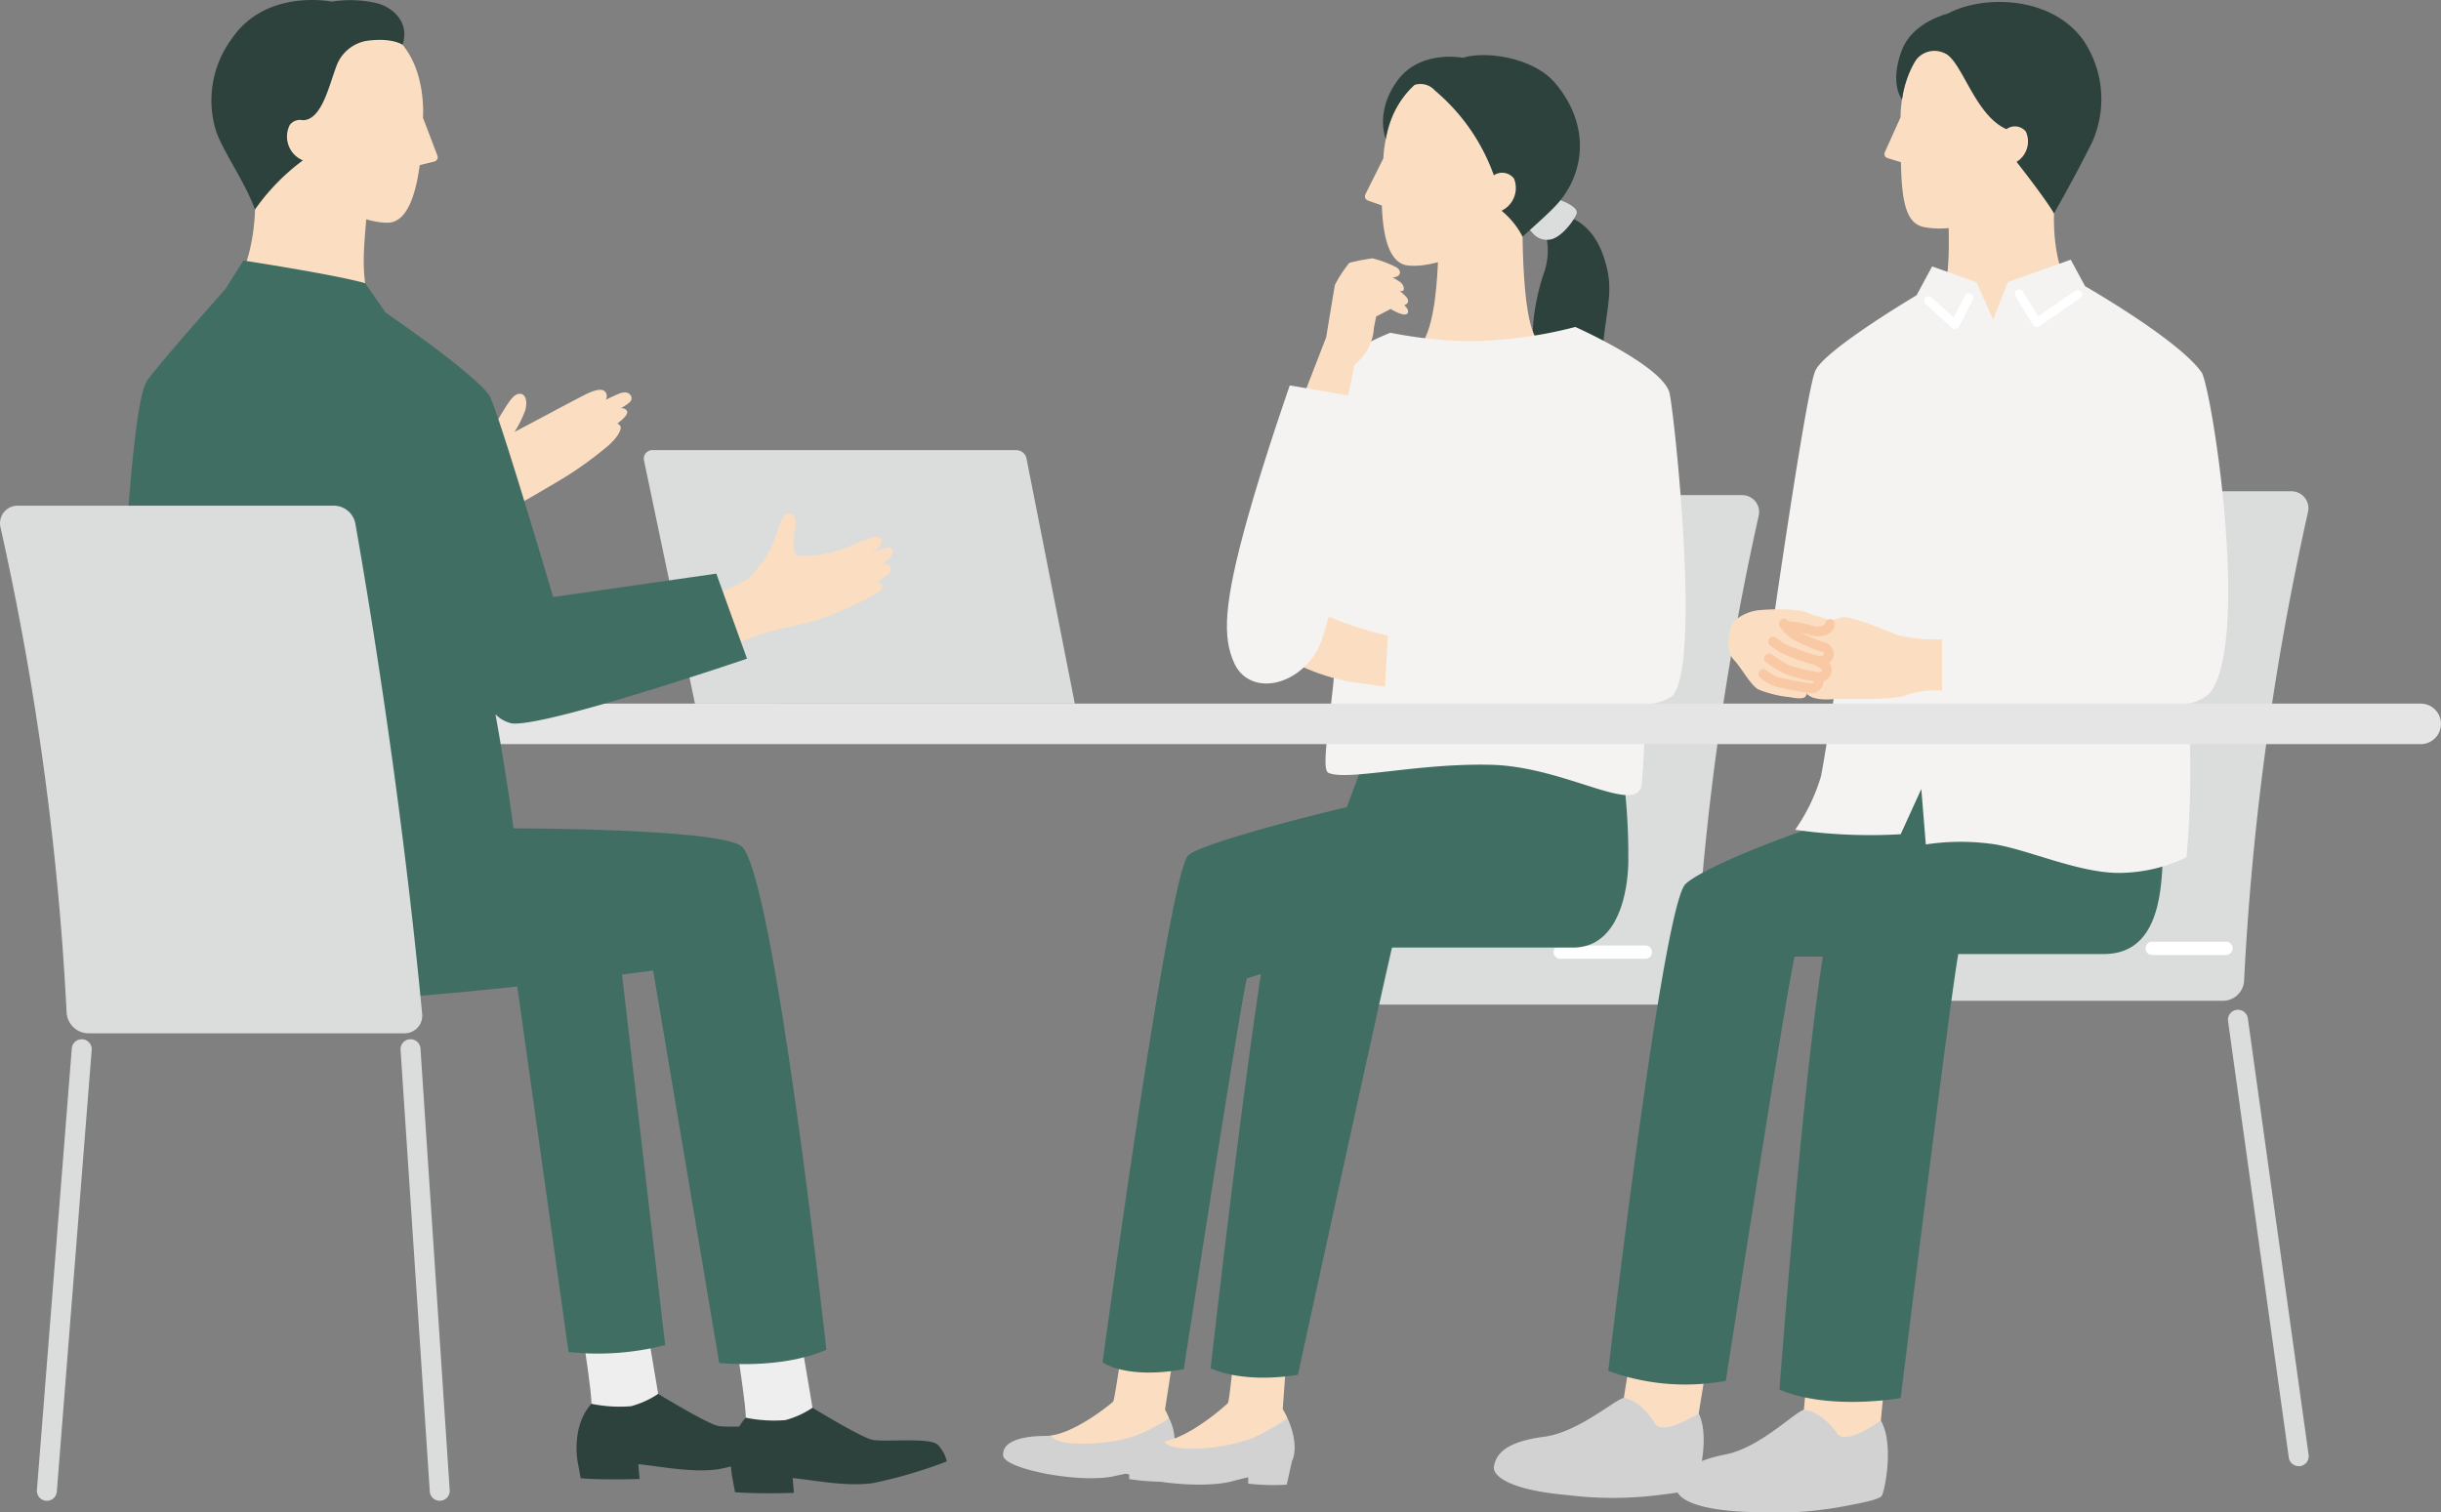 <svg xmlns="http://www.w3.org/2000/svg" width="258.999" height="160.51" viewBox="0 0 258.999 160.51"><rect x="0" y="0" width="258.999" height="160.51" fill="#808080" stroke="none"/><g transform="translate(-7544.579 -6382.25)"><path d="M377.683,171.009a296.429,296.429,0,0,1,6.783-49.728A1.8,1.8,0,0,0,382.7,119.1H350.313a2.251,2.251,0,0,0-2.219,1.859c-1.1,6.217-4.663,27.194-6.842,50.249a1.8,1.8,0,0,0,1.795,1.97h32.384a2.252,2.252,0,0,0,2.252-2.167" transform="translate(7346.721 6315.698)" fill="#dbdcdc"/><path d="M397.471,224.075h-9.026a.706.706,0,1,1,0-1.412h9.026a.706.706,0,1,1,0,1.412" transform="translate(7321.685 6259.933)" fill="#fff"/><path d="M284.726,323.329a9.59,9.59,0,0,0-.418-.882l.834-5.423-5.479-.528s-.714,4.959-.861,5.111-3.807,3.2-6.577,3.588v1.538h9.569l2.669-2.291Z" transform="translate(7383.884 6209.408)" fill="#fbdec1"/><path d="M278.8,331.4a19.847,19.847,0,0,1-3.637,1.879,18.352,18.352,0,0,1-6.56.773c-1.661-.109-2.172-.529-2.322-.83a4.023,4.023,0,0,1-.533.041c-2.805.02-4.647.633-4.557,2.08s8.2,3.009,11.815,2.186c.59-.134,1.109-.234,1.577-.315l-.026.632a22.143,22.143,0,0,0,3.884.271l.631-2.351a5.561,5.561,0,0,0-.271-4.367" transform="translate(7389.826 6201.384)" fill="#d2d2d3"/><path d="M310.618,323.915a9.97,9.97,0,0,0-.479-.906l.359-4.916-5.58-.453s-.449,4.572-.6,4.737-3.85,3.528-6.739,4.065L297,327.7l10.417.259,3.084-2.85Z" transform="translate(7370.543 6208.792)" fill="#fbdec1"/><path d="M305.186,331.336a20.835,20.835,0,0,1-3.732,2.137,19.277,19.277,0,0,1-6.851,1.109c-1.749-.039-2.3-.456-2.474-.766a4.178,4.178,0,0,1-.557.068c-2.943.148-4.849.875-4.689,2.39s8.749,2.785,12.5,1.758c.614-.168,1.153-.3,1.64-.4v.665a23.239,23.239,0,0,0,4.089.109l.555-2.5c.5-1.017.335-2.787-.483-4.571" transform="translate(7375.996 6201.417)" fill="#d2d2d3"/><path d="M339.832,186.963a66.423,66.423,0,0,0-.622-9.122l-13.976-3.809-13.358,2.643-1.915,5.117c-6.984,1.659-15.807,4.1-16.837,5.133-2.059,2.059-9.078,53.8-9.078,53.8s2.431,1.828,8.616.729c0,0,5.918-38.3,6.688-41.482l1.5-.468c-2.449,16.148-5.336,41.859-5.336,41.859,4.018,1.712,9.26.671,9.26.671s8.21-37.7,9.981-45.333h19.2c5.338,0,5.95-7.219,5.87-9.741" transform="translate(7377.519 6286.119)" fill="#406e63"/><path d="M386.56,74.975c2.254,1.026,6.805.744,6.805.744-3.864-.764-3.165-5.962-2.753-9.056.42-3.158.807-4.64-.177-7.522-1.016-2.978-2.869-3.986-4.117-4.323l-1.974,2.129a7.167,7.167,0,0,1-.275,4.1c-.81,2.37-3.092,11.156,2.49,13.928" transform="translate(7324.281 6350.31)" fill="#2e423d"/><path d="M382.084,54.473a1.965,1.965,0,0,0,1.882.705c1.226-.209,2.6-2.125,2.8-2.763s-1.318-1.248-1.318-1.248l-.97-.4L381.4,53.7Z" transform="translate(7325.098 6352.494)" fill="#dbdcdc"/><path d="M369.59,66.471l-1.83,4.792-8.688-.46-1.886-3.779c1.561-2.068,1.765-7.308,1.856-9.437l.126-5.713,8.841.194s-.341,12.231,1.582,14.4" transform="translate(7338.136 6351.895)" fill="#fbdec1"/><path d="M357.621,37.008c-1.692,4.285-7.841,5.227-9.273,4.6-.881-.386-2.039-1.606-2.192-6.228l-1.483-.525a.474.474,0,0,1-.266-.66l1.906-3.81c.027-.34.041-.689.09-1.048,1.271-9.207,8.466-8.618,8.466-8.618a8.19,8.19,0,0,1,8.035,6.444c1.764,7.182-5.284,9.846-5.284,9.846" transform="translate(7345.044 6368.676)" fill="#fbdec1"/><path d="M348.82,26.813a9.847,9.847,0,0,1,3.035-5.723,2.05,2.05,0,0,1,2.181.6,20.973,20.973,0,0,1,6.244,8.991,1.576,1.576,0,0,1,2.146.36,2.681,2.681,0,0,1-1.33,3.4,8.677,8.677,0,0,1,2.232,2.755c1.2-1.1,2.813-2.508,3.655-3.44,2.864-3.172,3.651-8.244-.149-12.809-2.372-2.85-7.552-3.475-9.821-2.737,0,0-4.566-.908-6.979,2.441s-1.215,6.162-1.215,6.162" transform="translate(7342.801 6370.175)" fill="#2e423d"/><path d="M368.152,87.523c-.588-2.9-10.015-7.089-10.015-7.089a46.024,46.024,0,0,1-11.816,1.508,47.665,47.665,0,0,1-7.813-.894c-4.143,1.7-6.595,3.583-8.12,5.551l-1.9,23.2a34.479,34.479,0,0,0,4.32,2.193l.048.014c-.01.383-.016.764-.029,1.148-.239,7.085-1.865,14.168-.882,14.605,1.995.885,9.5-1.054,17.272-.855s15.172,5.26,15.933,2.284a61.538,61.538,0,0,0,.262-8.707,5.592,5.592,0,0,0,2.828-.747c3.343-2.137.5-29.3-.09-32.207" transform="translate(7353.588 6336.517)" fill="#f4f3f1"/><path d="M332.74,73.037s.837-5.1.933-5.581a13.944,13.944,0,0,1,1.527-2.325,22.072,22.072,0,0,1,2.454-.473,11.781,11.781,0,0,1,2.48.926c.689.348.546,1.093-.349,1.088.225.13.457.276.746.463a.962.962,0,0,1,.44.639c.035.216-.01.471-.456.324v0a8.225,8.225,0,0,1,.735.662s.536.623-.235.868c.247.234.43.471.42.654-.035.717-1.233.123-1.855-.25l-1.536.8-.239,1.2a5.369,5.369,0,0,1-2.043,3.9l-.822,3.865-4.527-.761Z" transform="translate(7352.552 6345.011)" fill="#fbdec1"/><path d="M332.156,146.708l-2.665,5.377a23.127,23.127,0,0,0,5.115,1.67c1.221.18,2.744.387,3.873.538l.309-5.412a36.756,36.756,0,0,1-6.632-2.172" transform="translate(7353.049 6300.831)" fill="#fbdec1"/><path d="M319.3,93.882l7.968,1.371s-2.762,23.33-5.251,27.1-7.1,4.237-8.583,1.05c-1.284-2.756-1.174-6.314,1.449-15.645,1.775-6.314,4.418-13.874,4.418-13.874" transform="translate(7362.125 6329.275)" fill="#f4f3f1"/><path d="M503.962,170.131a296.443,296.443,0,0,1,6.783-49.728,1.8,1.8,0,0,0-1.762-2.183H476.592a2.252,2.252,0,0,0-2.219,1.859c-1.1,6.217-4.663,27.194-6.842,50.249a1.8,1.8,0,0,0,1.8,1.97H501.71a2.251,2.251,0,0,0,2.252-2.167" transform="translate(7278.725 6316.171)" fill="#dbdcdc"/><path d="M550.265,285.894a1.059,1.059,0,0,1-1.048-.913l-6.447-46.321a1.059,1.059,0,1,1,2.1-.292l6.447,46.32a1.06,1.06,0,0,1-.9,1.2,1.132,1.132,0,0,1-.147.01" transform="translate(7238.213 6251.968)" fill="#dbdcdc"/><path d="M532.356,223.2h-7.831a.706.706,0,0,1,0-1.412h7.831a.706.706,0,1,1,0,1.412" transform="translate(7248.412 6260.405)" fill="#fff"/><path d="M401.851,317.528l1.256-7.874,8.051,1.191-1.361,8.318-1.283,3.884-8.4.291Z" transform="translate(7315.021 6213.092)" fill="#fbdec1"/><path d="M395.733,328.349c1.285,2.637-.137,7.517-.418,7.863-.3.367-2.05.6-4.141.844a38.814,38.814,0,0,1-9.276-.023c-6.213-.529-8.041-2.035-7.893-3.024.244-1.638,1.765-2.715,5.345-3.179s7.508-3.956,8.437-4.116c0,0,1.746.137,3.315,2.72.825,1.357,4.631-1.085,4.631-1.085" transform="translate(7329.084 6203.906)" fill="#d2d2d3"/><path d="M443.661,320.031l.751-8.07,8.246.673-.829,8.528-1.044,4.025-8.5.852Z" transform="translate(7292.314 6211.85)" fill="#fbdec1"/><path d="M437.685,330.576c1.478,2.59.36,7.634.1,8-.277.392-2.04.742-4.144,1.131a39.453,39.453,0,0,1-9.411.592c-6.337-.124-8.291-1.53-8.208-2.544.139-1.678,1.61-2.871,5.211-3.579s7.353-4.511,8.285-4.736c0,0,1.78.023,3.544,2.538.927,1.322,4.625-1.407,4.625-1.407" transform="translate(7306.458 6202.435)" fill="#d2d2d3"/><path d="M458.406,180.277h-32.03l-1.51,6.109c-6.22,1.893-14.541,5.243-16.357,6.922-2.449,2.265-8.206,51.684-8.206,51.684a23.8,23.8,0,0,0,12.473,1.056s6.413-41.383,7.3-45.025h3c-2.185,13.545-4.608,45.948-4.608,45.948,5.293,2.275,12.865.9,12.865.9s5.05-41.035,6.106-47.121h15.432c6.113,0,6.221-7.163,6.3-11.776Z" transform="translate(7314.919 6282.756)" fill="#406e63"/><path d="M489.753,53.8c-.805-.823-1.565-3.984-1.457-7.339l-.126-6.751-11.2.21.122,6.856c.012,1.805.362,7.649-1.207,9.8l5.8,4.237Z" transform="translate(7274.223 6358.446)" fill="#fbdec1"/><path d="M476.532,26.963c-1.782,5.071-4.668,6.382-8.409,5.8-1.974-.306-2.5-2.462-2.582-6.91l-1.434-.443a.452.452,0,0,1-.279-.618l1.669-3.706c.012-.325.012-.659.046-1,.854-8.825,7.735-8.543,7.735-8.543a7.814,7.814,0,0,1,7.909,5.83c1.961,6.777-4.654,9.59-4.654,9.59" transform="translate(7280.736 6373.616)" fill="#fbdec1"/><path d="M471.97,6.932s-3.615.862-4.795,3.707c-.869,2.1-.906,4.237-.059,5.4a10.992,10.992,0,0,1,1.328-3.948,2.45,2.45,0,0,1,3.125-.984c1.889.677,3.205,6.6,6.633,8.089a1.5,1.5,0,0,1,2.059.26,2.546,2.546,0,0,1-.991,3.21s3.02,3.836,3.975,5.477c1.254-2.25,2.385-4.25,4.021-7.511a11.189,11.189,0,0,0-.842-10.773c-3.329-4.8-10.635-4.975-14.455-2.926" transform="translate(7279.274 6376.763)" fill="#2e423d"/><path d="M482.833,77.006c-2.332-3.459-12.421-9.229-12.421-9.229l-1.52-2.815-6.679,2.383-1.562,3.969-1.756-3.961-4.713-1.674-1.646,3.06s-9.691,5.741-10.74,8-5.24,32.009-5.24,32.009h7.609c-.445,2.95-1.435,9.436-1.78,11.067a19.666,19.666,0,0,1-2.731,5.656,56.036,56.036,0,0,0,11.195.471l2.188-4.8.479,5.884a24.715,24.715,0,0,1,7.394,0c3.646.641,8.547,2.893,12.819,3.024a16.788,16.788,0,0,0,7.442-1.653,102.534,102.534,0,0,0,.157-16.328,4.143,4.143,0,0,0,2.361-1.143c4.189-5.6.372-31.037-.855-33.916" transform="translate(7295.4 6344.848)" fill="#f4f3f1"/><path d="M496.075,75.779a.469.469,0,0,1-.4-.225L493.8,72.484a.471.471,0,0,1,.8-.491l1.617,2.645,3.907-2.694a.471.471,0,1,1,.534.775L496.342,75.7a.472.472,0,0,1-.267.083" transform="translate(7264.615 6341.183)" fill="#fff"/><path d="M476.168,76.491a.471.471,0,0,1-.317-.122l-2.8-2.552a.471.471,0,0,1,.634-.7l2.35,2.138,1.2-2.323a.471.471,0,0,1,.837.431l-1.476,2.87a.471.471,0,0,1-.335.248.465.465,0,0,1-.084.007" transform="translate(7275.833 6340.692)" fill="#fff"/><path d="M452.618,149.074c-.054-.027-4.758-2-5.781-1.923a23.231,23.231,0,0,0-5.8,2.234s-.833.668-.61,1.188a.72.72,0,0,0,.873.481c-.264.214-.805.735-.624,1.274a.955.955,0,0,0,1.192.591c-.231.308-.561.863-.356,1.306.282.609.855.467,1.282.377-.171.994,1.148,1.408,2.868,1.263,1.672-.141,6.534.222,8.043-.516a10.015,10.015,0,0,1,3.6-.4v-5.441a17.422,17.422,0,0,1-4.68-.431" transform="translate(7293.337 6300.593)" fill="#fbdec1"/><path d="M438.7,146.931c.1-.674-1.048-.634-2.422-1.207-1.28-.534-4.429-.34-4.954-.28a4.615,4.615,0,0,0-2.581,1c-.933.808-1.137,3.332-.279,4.238s1.761,2.684,2.632,3.188a12.036,12.036,0,0,0,3.3.811c1.088.195,1.626.2,1.8-.213a.742.742,0,0,0-.2-.813c.251.039.469.069.625.082a.713.713,0,0,0,.62-1.225c.095.012.182.023.255.029a.718.718,0,0,0,.561-1.286,5.386,5.386,0,0,0-.848-.487l.073.02c1.269.341,1.814-1.031.7-1.407a16.871,16.871,0,0,1-2.843-1.21,4.02,4.02,0,0,1-1.154-1.031,10.361,10.361,0,0,1,2.565.414c1.075.36,2.052.05,2.149-.624" transform="translate(7300.05 6301.557)" fill="#fbdec1"/><path d="M442.588,152.532a2,2,0,0,1-.519-.071,20.818,20.818,0,0,1-3.9-1.433c-.181-.123-.486-.349-.907-.671a.518.518,0,0,1,.63-.822c.321.246.661.5.859.636a20.984,20.984,0,0,0,3.586,1.289c.4.108.607-.046.644-.167.042-.141-.176-.227-.244-.25a17.42,17.42,0,0,1-2.934-1.25,4.711,4.711,0,0,1-1.517-1.45.518.518,0,1,1,.858-.581,3.682,3.682,0,0,0,1.172,1.131,16.526,16.526,0,0,0,2.752,1.169,1.23,1.23,0,0,1,.9,1.531,1.4,1.4,0,0,1-1.386.938" transform="translate(7295.127 6300.385)" fill="#f8c9a4"/><path d="M442.017,158.548c-.041,0-.082,0-.123-.005a14.679,14.679,0,0,1-3.612-.871,14.185,14.185,0,0,1-1.907-1.19.518.518,0,1,1,.615-.833,13.312,13.312,0,0,0,1.75,1.095,14.1,14.1,0,0,0,3.238.768.261.261,0,0,0,.293-.138.178.178,0,0,0-.084-.217,4.645,4.645,0,0,0-.7-.4.518.518,0,1,1,.455-.93,5.544,5.544,0,0,1,.864.5,1.2,1.2,0,0,1,.434,1.414,1.282,1.282,0,0,1-1.224.809" transform="translate(7295.609 6296.072)" fill="#f8c9a4"/><path d="M440.405,161.653q-.062,0-.125-.006a33.073,33.073,0,0,1-3.609-.681,5.067,5.067,0,0,1-1.671-.944.518.518,0,0,1,.625-.826,4.34,4.34,0,0,0,1.305.767,32.938,32.938,0,0,0,3.435.652.274.274,0,0,0,.28-.11.163.163,0,0,0-.005-.179.518.518,0,0,1,.853-.587,1.193,1.193,0,0,1,.048,1.286,1.293,1.293,0,0,1-1.137.628" transform="translate(7296.347 6294.164)" fill="#f8c9a4"/><path d="M444.224,149.454a3.33,3.33,0,0,1-1.049-.178,9.339,9.339,0,0,0-2.163-.374.518.518,0,0,1,.068-1.033,10.408,10.408,0,0,1,2.424.425,1.659,1.659,0,0,0,1.32-.013c.136-.084.148-.167.152-.194a.518.518,0,1,1,1.025.148,1.306,1.306,0,0,1-.633.928,2.178,2.178,0,0,1-1.143.292" transform="translate(7293.261 6300.328)" fill="#f8c9a4"/><path d="M104.364,171.351a2.15,2.15,0,1,1,0-4.3H326a2.15,2.15,0,1,1,0,4.3Z" transform="translate(7475.427 6289.877)" fill="#e5e5e6"/><path d="M184.011,135.67l-5.41-25.832a.9.9,0,0,1,.878-1.081h38.609a1.122,1.122,0,0,1,1.1.9l5.126,26.008Z" transform="translate(7434.308 6321.266)" fill="#dbdcdc"/><path d="M153.1,95.255c-.279.1-.84.358-1.519.692a.773.773,0,0,0,.053-.659c-.228-.527-.872-.585-2.3.14-.874.444-2.616,1.364-3.822,2.012-.954.513-2.664,1.415-3.621,1.917a11.048,11.048,0,0,0,1.151-2.335c.275-1.008-.032-1.925-.837-1.668-.9.289-1.646,2.343-3.807,5.313a6.263,6.263,0,0,0-.945,4.815c-.369,1.312-1.535,6.312-1.535,6.312l5.363.834,1.3-5.74s2.916-1.648,4.909-2.88a39.534,39.534,0,0,0,4.111-2.995c1.245-1.009,1.764-2.017,1.485-2.336a.614.614,0,0,0-.29-.2c.608-.457,1.212-1.02,1.022-1.349a.6.6,0,0,0-.689-.263c.724-.407,1.042-.66,1.132-.856.187-.4-.188-1.091-1.16-.755" transform="translate(7457.279 6328.734)" fill="#fbdec1"/><path d="M213.239,128.655a1.191,1.191,0,0,0-.507-.029c.159-.09.29-.168.38-.229.807-.543,1.032-1.368.381-1.5a6.544,6.544,0,0,0-2.094.714c.949-.61,1.669-1.31,1.113-1.716-.76-.555-3.36,1.246-5.677,1.644a9.376,9.376,0,0,1-3.283.169,4.213,4.213,0,0,1-.088-2.466c.2-.941.12-1.861-.468-1.965-1.013-.18-1.546,2.838-2.129,3.87a16.9,16.9,0,0,1-2.367,3.114,32.215,32.215,0,0,1-3.44,1.567l1.559,5.564s2.833-1.2,4.151-1.56,4.547-1,5.457-1.333,5.745-2.285,6.353-3.105c.539-.727-.181-.818-.508-.824a4.392,4.392,0,0,0,1.489-.98.592.592,0,0,0-.322-.935" transform="translate(7425.434 6313.453)" fill="#fbdec1"/><path d="M172.441,316.513l-1.337-7.942-6.76,1.057s1.126,7.259,1.006,7.938l4.354,2.766Z" transform="translate(7441.973 6213.674)" fill="#eeeeef"/><path d="M185.056,329.694c-.8-.8-5.71-.243-6.949-.524s-6.326-3.392-6.326-3.392a9.726,9.726,0,0,1-2.877,1.31,14.987,14.987,0,0,1-4.213-.257c-2.19,2.448-1.452,6.155-1.452,6.155l.319,1.752c2.408.2,6.256.074,6.256.074s-.1-.992-.135-1.568c2.068.181,5.679.949,8.524.528a49.213,49.213,0,0,0,7.827-2.3,3.743,3.743,0,0,0-.975-1.784" transform="translate(7442.633 6204.41)" fill="#2e423d"/><path d="M207.919,319.708l-1.337-7.942-6.76,1.057s1.126,7.259,1.007,7.938l4.353,2.766Z" transform="translate(7422.87 6211.955)" fill="#eeeeef"/><path d="M220.534,332.89c-.8-.8-5.71-.243-6.949-.524s-6.326-3.392-6.326-3.392a9.727,9.727,0,0,1-2.877,1.31,15.006,15.006,0,0,1-4.213-.257c-2.19,2.448-1.452,6.154-1.452,6.154l.319,1.752c2.408.2,6.257.074,6.257.074s-.1-.992-.136-1.568c2.068.181,5.679.949,8.524.528a49.219,49.219,0,0,0,7.827-2.3,3.743,3.743,0,0,0-.975-1.784" transform="translate(7423.53 6202.689)" fill="#2e423d"/><path d="M160.389,227.3l4.687,40.277a28.849,28.849,0,0,1-10.25.732l-5.535-39.467Z" transform="translate(7450.079 6257.435)" fill="#406e63"/><path d="M84.875,52.785c.9-.818,1.9-4.1,2-7.651l.557-7.114,11.8.924-.558,7.225c-.126,1.9-.816,6.918.706,9.281l-6.427,5.236Z" transform="translate(7484.764 6359.354)" fill="#fbdec1"/><path d="M96.126,25.474c1.266,4.47,7.339,6.034,8.839,5.548.922-.3,2.207-1.406,2.826-6.026l1.541-.378a.478.478,0,0,0,.333-.635l-1.528-4.014c.007-.344.028-.7.014-1.062-.348-9.363-7.624-9.5-7.624-9.5a8.258,8.258,0,0,0-8.71,5.655c-2.493,7.026,4.309,10.409,4.309,10.409" transform="translate(7481.322 6374.781)" fill="#fbdec1"/><path d="M127.374,195.545c-2.864-1.846-24.021-1.843-24.021-1.843L92.5,191.96H64.857l-.4,5.333s-2.149,13.013,13.517,14.624c6.646.921,30.624-1.9,40.1-3.12l7.006,41.647s6.476.732,11.368-1.406c0,0-5.612-51.259-9.08-53.493" transform="translate(7495.811 6276.465)" fill="#406e63"/><path d="M99.115,114.287c3.391.514,25.024-6.861,25.024-6.861L120.881,98.4l-17.311,2.484s-6.007-20.4-6.817-21.47c-1.96-2.588-10.945-8.7-10.945-8.7l-2.19-3.145c-3.305-.928-12.913-2.4-12.913-2.4l-1.94,3.066s-7.009,7.85-8.3,9.728c-1.388,2.028-2.437,17.9-2.961,32.35-.445,12.277-.512,23.523-.087,24.373.924,1.85,23.268,2.238,28.387,1.644,0,0,12.429-1.141,13.868-2.785.994-1.136-1.137-14.155-2.218-20.211a3.473,3.473,0,0,0,1.656.943" transform="translate(7499.7 6344.732)" fill="#406e63"/><path d="M95.528,9.6a4.162,4.162,0,0,0-3.154,2.765c-.76,1.981-1.523,5.626-3.534,5.644a1.363,1.363,0,0,0-1.379.5,2.729,2.729,0,0,0,1.389,3.76,22.7,22.7,0,0,0-5.081,5.217c-1.171-3.145-3.322-6.018-4.136-8.335a11.011,11.011,0,0,1,1.706-9.839C84.995,4,91.913,5.424,91.913,5.424a12.346,12.346,0,0,1,4.957.208c1.926.618,3.26,2.282,2.552,4.368,0,0-1.17-.813-3.894-.4" transform="translate(7487.867 6377)" fill="#2e423d"/><path d="M37.646,175.3A306.974,306.974,0,0,0,30.623,123.8a1.866,1.866,0,0,1,1.824-2.261H65.988a2.331,2.331,0,0,1,2.3,1.925c1.14,6.437,4.829,28.16,7.085,52.033a1.866,1.866,0,0,1-1.859,2.04H39.978a2.331,2.331,0,0,1-2.332-2.243" transform="translate(7514 6314.381)" fill="#dbdcdc"/><path d="M126.821,293.213a1.06,1.06,0,0,1-1.056-.99l-3.1-46.868a1.059,1.059,0,1,1,2.114-.14l3.1,46.869a1.059,1.059,0,0,1-.987,1.127c-.024,0-.048,0-.071,0" transform="translate(7464.415 6248.322)" fill="#dbdcdc"/><path d="M40.116,293.214c-.028,0-.056,0-.084,0a1.059,1.059,0,0,1-.972-1.14l3.7-46.869a1.059,1.059,0,0,1,2.112.167l-3.7,46.869a1.06,1.06,0,0,1-1.055.976" transform="translate(7509.436 6248.321)" fill="#dbdcdc"/></g></svg>